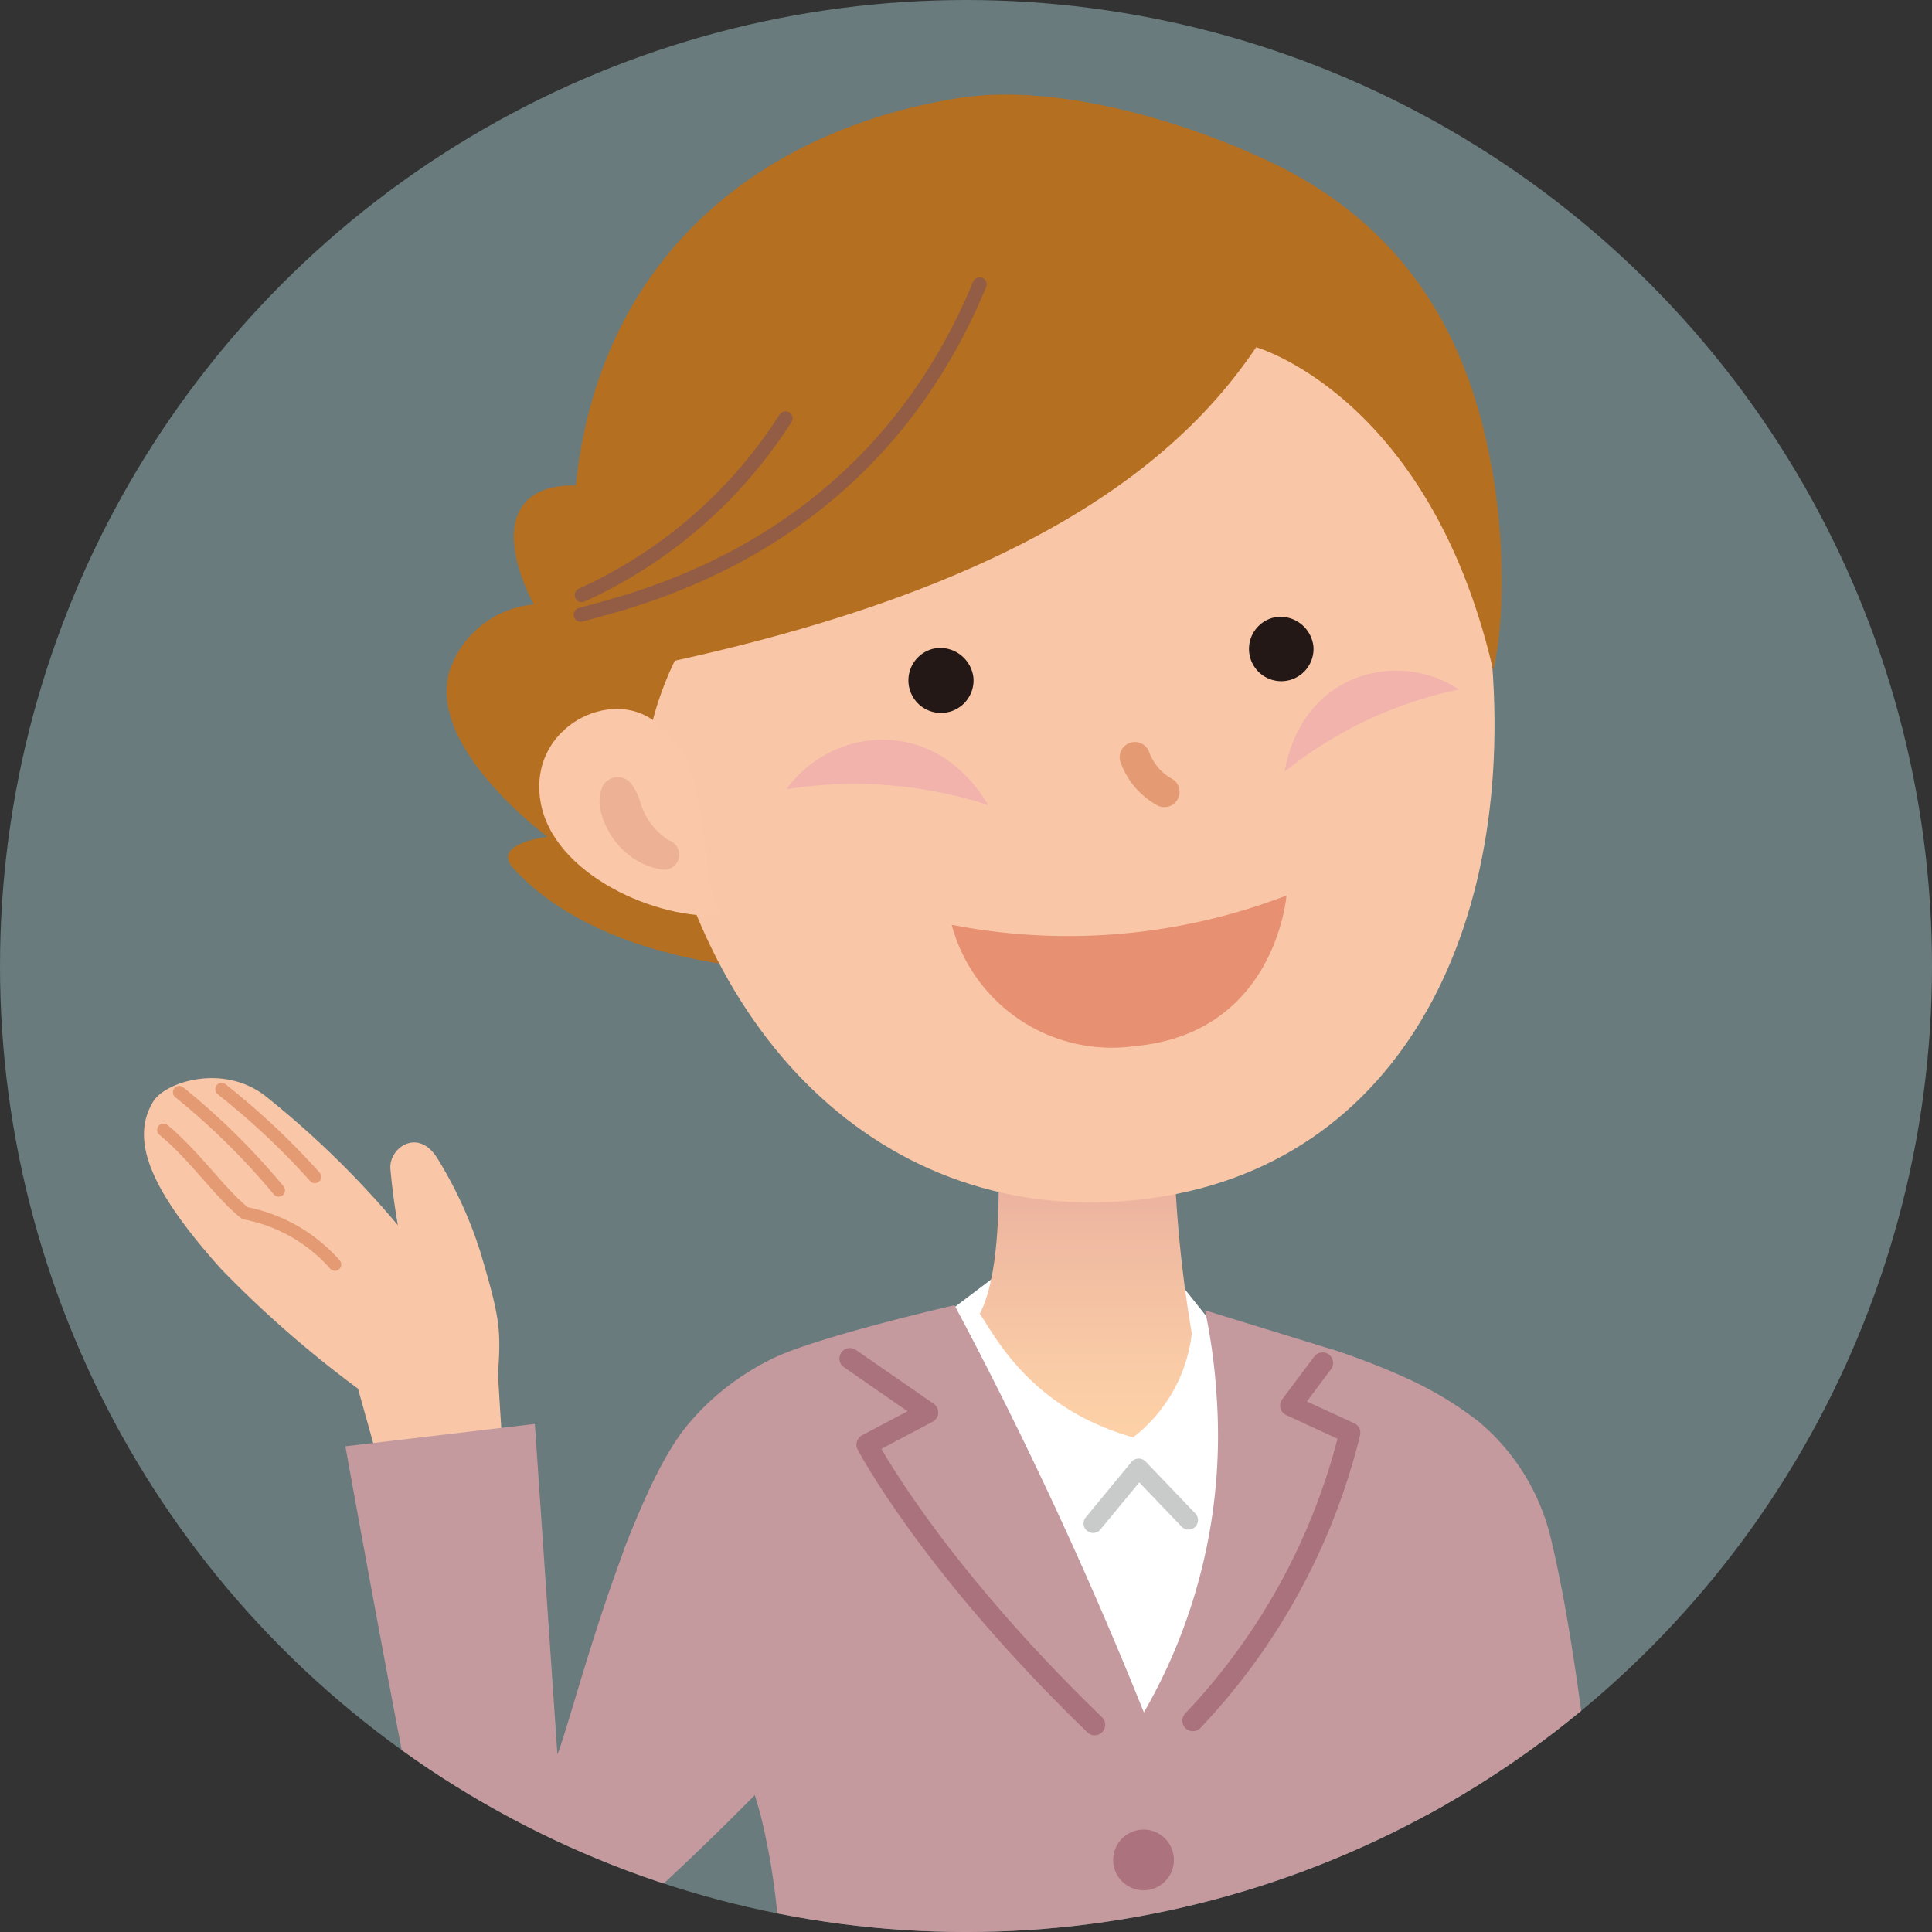 <svg xmlns="http://www.w3.org/2000/svg" xmlns:xlink="http://www.w3.org/1999/xlink" width="129.099" height="129.099" viewBox="0 0 129.099 129.099">
  <rect x="0" y="0" width="129.099" height="129.099" fill="#333333" stroke="none"/>
  <defs>
    <clipPath id="clip-path">
      <circle id="楕円形_2" data-name="楕円形 2" cx="64.55" cy="64.55" r="64.55" transform="translate(262.882 4403.791)" fill="#bae7eb" opacity="0.4"/>
    </clipPath>
    <linearGradient id="linear-gradient" x1="225.586" y1="1.113" x2="225.586" y2="0.176" gradientUnits="objectBoundingBox">
      <stop offset="0" stop-color="#ffd4a9"/>
      <stop offset="0.337" stop-color="#facca6"/>
      <stop offset="0.826" stop-color="#efb9a1"/>
      <stop offset="1" stop-color="#ebb19f"/>
    </linearGradient>
    <linearGradient id="linear-gradient-2" x1="16.552" y1="2.391" x2="16.835" y2="2.391" gradientUnits="objectBoundingBox">
      <stop offset="0" stop-color="#b56f21"/>
      <stop offset="0.006" stop-color="#b46e21"/>
      <stop offset="0.239" stop-color="#9a5f21"/>
      <stop offset="0.479" stop-color="#875421"/>
      <stop offset="0.728" stop-color="#7c4e21"/>
      <stop offset="1" stop-color="#794c21"/>
    </linearGradient>
  </defs>
  <g id="グループ_50" data-name="グループ 50" transform="translate(-262.882 -4403.791)">
    <circle id="楕円形_1" data-name="楕円形 1" cx="64.55" cy="64.55" r="64.55" transform="translate(262.882 4403.791)" fill="#bae7eb" opacity="0.4"/>
    <g id="グループ_49" data-name="グループ 49" clip-path="url(#clip-path)">
      <g id="グループ_48" data-name="グループ 48">
        <g id="グループ_42" data-name="グループ 42">
          <path id="パス_50" data-name="パス 50" d="M329.877,4488.707l-3.577,2.708-1.549.58,14.1,36.131s11.128-17.385,11.3-26.252-6.225-9.585-6.225-9.585l-2.722-3.419Z" fill="#fff"/>
          <path id="パス_51" data-name="パス 51" d="M329.468,4478.847s.751,9.264-1.116,12.719c1.129,1.726,3.535,6.373,10.248,8.275a10.253,10.253,0,0,0,3.92-6.952,85.4,85.4,0,0,1-1.207-13.3Z" fill="url(#linear-gradient)"/>
          <path id="パス_52" data-name="パス 52" d="M357.543,4542.077a82.691,82.691,0,0,0,1.1,11.571H313.875a79,79,0,0,0,1.363-14.068c-.135-6.437-.507-10.327-1.534-14.514a43.255,43.255,0,0,0-4.146-9.973c-1.412-2.633-6.7-3.39-4.877-8.023,3.2-8.126,6.788-10.995,9.783-12.477s12.2-3.586,12.2-3.586a279.536,279.536,0,0,1,12.653,27.209,37.023,37.023,0,0,0,4.866-21.069,39.7,39.7,0,0,0-.78-5.8l8.351,2.573c.836.259,6.986,2.234,9.953,5.61,4.93,5.606.7,12.437-1.934,23.294C358.8,4529.5,357.485,4531.831,357.543,4542.077Z" fill="#c59a9f"/>
          <path id="パス_53" data-name="パス 53" d="M336.031,4519.045c-11.016-10.658-15.22-18.722-15.22-18.722l4.063-2.15-5.2-3.6" fill="none" stroke="#a9727c" stroke-linecap="round" stroke-linejoin="round" stroke-width="1.405"/>
          <path id="パス_54" data-name="パス 54" d="M335.922,4505.59l3.051-3.7,3.326,3.474" fill="none" stroke="#c9caca" stroke-linecap="round" stroke-linejoin="round" stroke-width="1.272"/>
          <path id="パス_55" data-name="パス 55" d="M337.265,4542.635a2.029,2.029,0,1,0,2.029-2.028A2.03,2.03,0,0,0,337.265,4542.635Z" fill="#ac727e"/>
          <path id="パス_56" data-name="パス 56" d="M337.265,4528.075a2.029,2.029,0,1,0,2.029-2.028A2.03,2.03,0,0,0,337.265,4528.075Z" fill="#ac727e"/>
          <path id="パス_57" data-name="パス 57" d="M351.259,4494.867l-2.133,2.846,3.953,1.821a42.669,42.669,0,0,1-10.489,19.236" fill="none" stroke="#a9727c" stroke-linecap="round" stroke-linejoin="round" stroke-width="1.405"/>
          <g id="グループ_41" data-name="グループ 41">
            <g id="グループ_40" data-name="グループ 40">
              <path id="パス_58" data-name="パス 58" d="M289.468,4485.662a61.98,61.98,0,0,0-8.692-8.507c-2.843-2.371-6.85-1.086-7.655.241-1.614,2.659-.052,6.065,4.534,11.19a74.021,74.021,0,0,0,9.149,8l2.347,8.4,7.537-1.061s-.446-6.6-.529-8.366c.221-2.994.089-3.818-1.173-8.089a27.761,27.761,0,0,0-2.879-6.279c-1.292-2.09-3.262-.682-3.137.721C289.151,4483.944,289.468,4485.662,289.468,4485.662Z" fill="#f9c7a8"/>
              <path id="パス_59" data-name="パス 59" d="M283.921,4482.427a49.772,49.772,0,0,0-6.231-5.852" fill="none" stroke="#e49b74" stroke-linecap="round" stroke-linejoin="round" stroke-width="0.849"/>
              <path id="パス_60" data-name="パス 60" d="M281.5,4483.328a47.1,47.1,0,0,0-6.641-6.551" fill="none" stroke="#e49b74" stroke-linecap="round" stroke-linejoin="round" stroke-width="0.849"/>
              <path id="パス_61" data-name="パス 61" d="M273.806,4479.295c2.079,1.707,3.887,4.361,5.455,5.563a10.673,10.673,0,0,1,6,3.425" fill="none" stroke="#e49b74" stroke-linecap="round" stroke-linejoin="round" stroke-width="0.849"/>
            </g>
            <path id="パス_62" data-name="パス 62" d="M298.621,4498.941l1.507,22.079c.9-2.157,4.4-16.337,8.389-21.619a16.568,16.568,0,0,1,8-5.6s-1.9,18.37-1.614,28.291c-3.787,4.024-10.826,10.7-13.51,12.546-2.895,1.99-7.575,1.342-9.786-5.019-.818-2.349-5.646-29.185-5.646-29.185Z" fill="#c59a9f"/>
          </g>
          <path id="パス_63" data-name="パス 63" d="M359.91,4553.648l-1.963-34.794.016-18.084-6.067-6.806a46.22,46.22,0,0,1,5.105,1.98,23.711,23.711,0,0,1,4.663,2.822,14.579,14.579,0,0,1,4.947,8.262c2.365,9.9,4.038,30.015,5.576,46.62Z" fill="#c59a9f"/>
        </g>
        <g id="グループ_47" data-name="グループ 47">
          <g id="グループ_46" data-name="グループ 46">
            <g id="グループ_43" data-name="グループ 43">
              <path id="パス_64" data-name="パス 64" d="M314.991,4436.833l-2.914,2.817s-10.015-5.276-13.608-2.716c-2.868,2.042.086,7.251.086,7.251a6.537,6.537,0,0,0-5.629,4.421c-1.577,5.126,6.54,11.1,6.54,11.1s-3.759.453-2.318,2.058c7.513,8.363,25.445,7.55,28.275,5.808C326.912,4466.659,314.991,4436.833,314.991,4436.833Z" fill="url(#linear-gradient-2)"/>
            </g>
            <g id="グループ_45" data-name="グループ 45">
              <g id="グループ_44" data-name="グループ 44">
                <path id="パス_65" data-name="パス 65" d="M305.871,4449.413a2.648,2.648,0,0,0-.4,1.722,5.52,5.52,0,0,0,.47,1.8,5.108,5.108,0,0,0,1.06,1.538,4.78,4.78,0,0,0,.713.588,4.175,4.175,0,0,0,.4.239c.069.038.141.073.215.107l.116.05.147.061a1.007,1.007,0,1,0,.911-1.8c.023,0-.006-.019-.013-.03l-.041-.045-.09-.1c-.061-.067-.119-.141-.18-.211-.117-.145-.225-.3-.325-.448a4.5,4.5,0,0,1-.464-.957,4.763,4.763,0,0,1-.217-1.046,4.015,4.015,0,0,0-.307-1.207l-.025-.058a1.135,1.135,0,0,0-1.49-.6A1.152,1.152,0,0,0,305.871,4449.413Z" fill="#edb195"/>
              </g>
            </g>
            <path id="パス_66" data-name="パス 66" d="M306.477,4453.854c2.756,19.612,16.112,32.422,33.436,29.987s25.047-19.622,22.29-39.233-14.948-34.217-32.273-31.782S303.721,4434.244,306.477,4453.854Z" fill="#f9c7a8"/>
            <path id="パス_67" data-name="パス 67" d="M346.821,4426.993s11.615,3.3,15.835,21.584c.8-3.214.675-8.54.119-12.223-1.054-6.993-3.856-15.777-13.7-21.087-5.884-3.07-15.308-6.036-22.226-4.909-15.89,2.588-28.492,14.377-25.167,37,.324,2.208,1.955,5.28,2.1,6.328.4.318,2.368.343,2.352-.121a22.137,22.137,0,0,1,1.838-5.623C332.828,4442.506,342.226,4433.817,346.821,4426.993Z" fill="#b56f21"/>
            <path id="パス_68" data-name="パス 68" d="M360.373,4449.863c-4-2.668-10.458-1.208-11.656,5.5A27.573,27.573,0,0,1,360.373,4449.863Z" fill="#f2b3ac"/>
            <path id="パス_69" data-name="パス 69" d="M338.716,4454.389a4.338,4.338,0,0,0,1.97,2.319" fill="none" stroke="#e49b74" stroke-linecap="round" stroke-linejoin="round" stroke-width="2.032"/>
            <path id="パス_70" data-name="パス 70" d="M315.432,4456.53c2.937-4.109,9.821-5.076,13.491,1.061A28.96,28.96,0,0,0,315.432,4456.53Z" fill="#f2b3ac"/>
            <path id="パス_71" data-name="パス 71" d="M350.647,4446.986a2.156,2.156,0,1,1-2.451-1.968A2.224,2.224,0,0,1,350.647,4446.986Z" fill="#231815"/>
            <path id="パス_72" data-name="パス 72" d="M327.929,4449.088a2.176,2.176,0,1,1-2.472-1.988A2.241,2.241,0,0,1,327.929,4449.088Z" fill="#231815"/>
            <path id="パス_73" data-name="パス 73" d="M306.677,4452.039c-2.922-2.368-8.473.3-7.685,5.266s7.939,8.021,12.124,7.643c-1.3-2.377-.743-3.469-1.579-7.577C308.945,4454.446,308.5,4453.594,306.677,4452.039Z" fill="#fac8a9"/>
            <path id="パス_74" data-name="パス 74" d="M303.126,4456.392a2.643,2.643,0,0,0-.062,1.765,5.5,5.5,0,0,0,.8,1.675,5.075,5.075,0,0,0,1.334,1.308,4.719,4.719,0,0,0,1.249.6c.076.023.151.044.232.062l.122.029.156.031a1.008,1.008,0,1,0,.552-1.938c.023,0-.01-.017-.019-.027l-.049-.036-.107-.08c-.073-.054-.143-.116-.217-.173-.142-.12-.277-.247-.4-.377a4.491,4.491,0,0,1-.638-.851,4.856,4.856,0,0,1-.411-.985,3.94,3.94,0,0,0-.532-1.126l-.035-.053a1.134,1.134,0,0,0-1.576-.3A1.148,1.148,0,0,0,303.126,4456.392Z" fill="#edb195"/>
            <path id="パス_75" data-name="パス 75" d="M315.37,4431.747a31.675,31.675,0,0,1-13.615,11.809" fill="none" stroke="#925d44" stroke-linecap="round" stroke-linejoin="round" stroke-width="0.939"/>
            <path id="パス_76" data-name="パス 76" d="M328.343,4422.79c-7.256,17.592-22.768,20.994-26.657,22.081" fill="none" stroke="#925d44" stroke-linecap="round" stroke-linejoin="round" stroke-width="0.939"/>
            <path id="パス_77" data-name="パス 77" d="M326.475,4465.585a40.607,40.607,0,0,0,22.374-1.957s-.709,9.184-10.107,10.063A11.085,11.085,0,0,1,326.475,4465.585Z" fill="#e79072"/>
          </g>
        </g>
      </g>
    </g>
  </g>
</svg>
